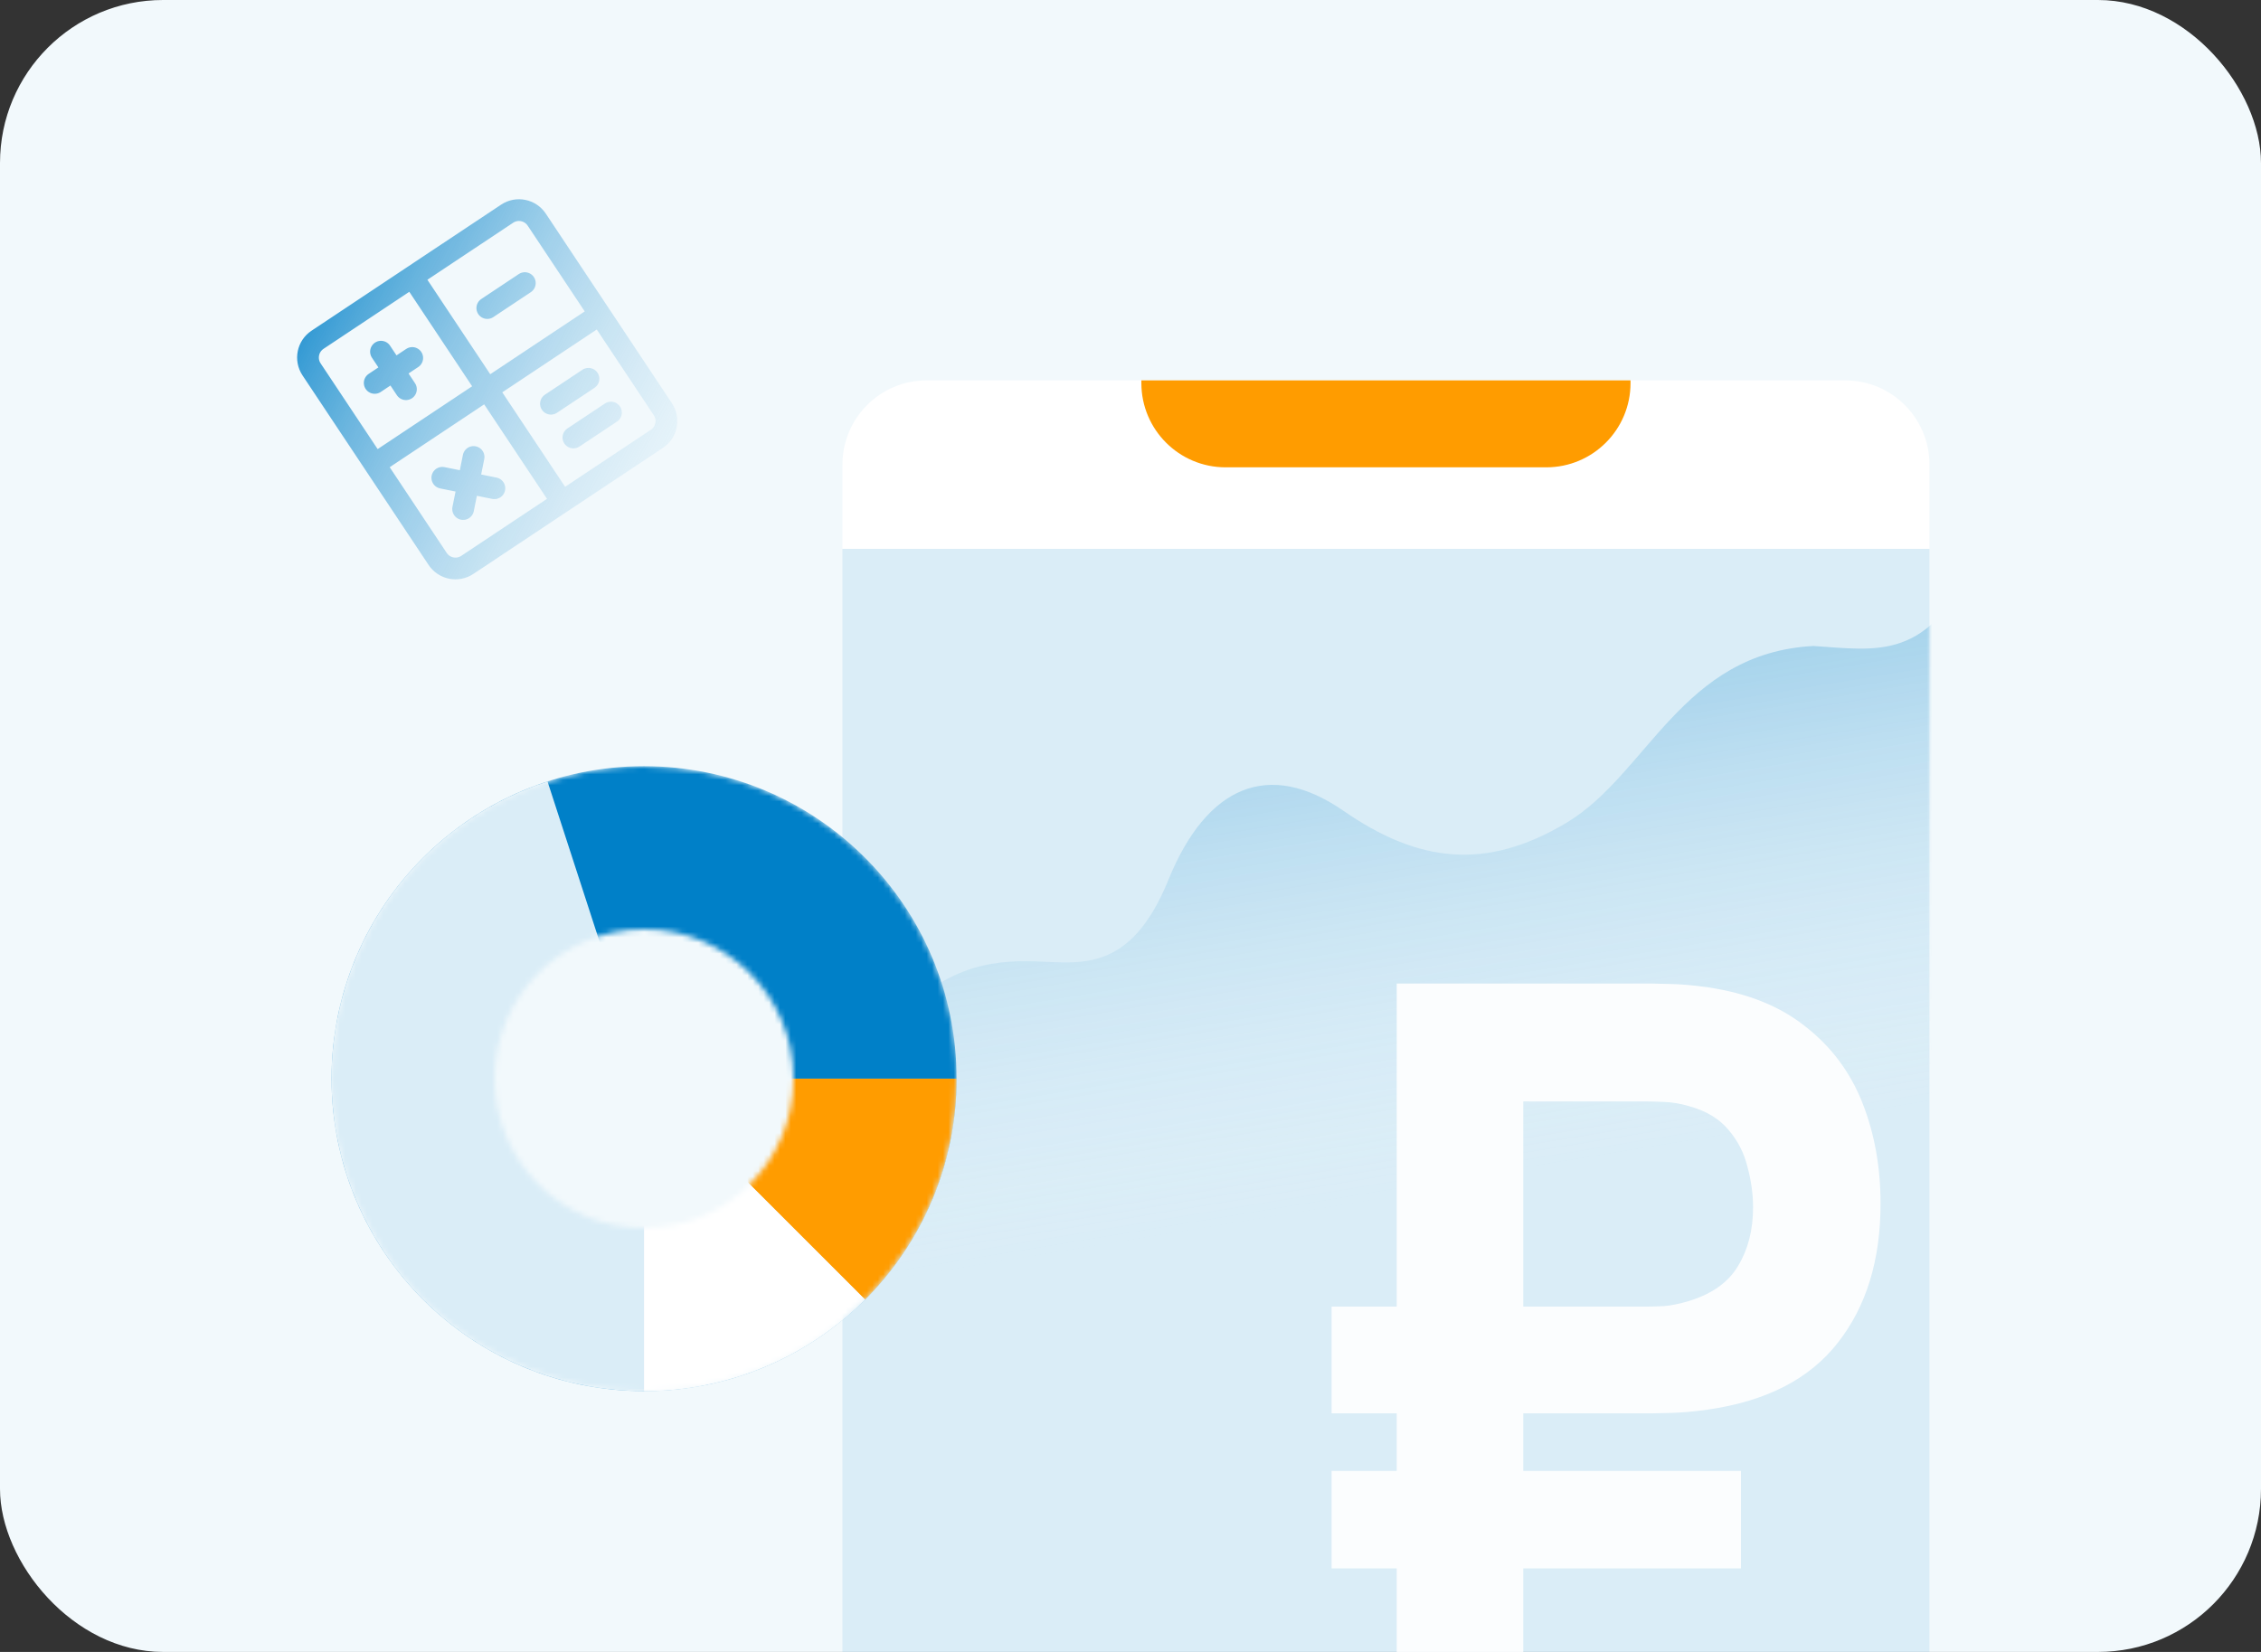 <?xml version="1.0" encoding="UTF-8"?> <svg xmlns="http://www.w3.org/2000/svg" width="416" height="304" viewBox="0 0 416 304" fill="none"><rect x="0" y="0" width="416" height="304" fill="#333333" stroke="none"/><g clip-path="url(#clip0_151_7679)"><rect width="416" height="304" rx="30" fill="#F2F9FC"></rect><path opacity="0.1" d="M155 101H355V304H155V101Z" fill="#0080C8"></path><mask id="mask0_151_7679" style="mask-type:alpha" maskUnits="userSpaceOnUse" x="155" y="101" width="200" height="203"><path d="M155 101H355V304H155V101Z" fill="#0080C8"></path></mask><g mask="url(#mask0_151_7679)"><path d="M162.457 190.452C154.289 200.662 140.548 201.338 134.698 200.4L140.98 240.302L378.824 198.808L363.583 102C355.337 122.059 345.175 119.602 333.657 118.88C309.421 120.161 303.154 142.443 288.269 151.378C273.384 160.313 260.915 158.726 247.2 149.224C233.485 139.721 222.029 144.567 214.983 161.901C207.937 179.236 198.648 177.149 190.466 176.916C182.283 176.683 172.667 177.69 162.457 190.452Z" fill="url(#paint0_linear_151_7679)"></path></g><path d="M155 85.5C155 76.94 161.94 70 170.5 70H339.5C348.06 70 355 76.94 355 85.5V101H155V85.5Z" fill="white"></path><path d="M210 70.5C210 79.06 216.94 86 225.5 86H284.5C293.06 86 300 79.06 300 70.5V70H210V70.5Z" fill="#FF9C00"></path><path opacity="0.9" d="M245 260.096V240.45H302.861C303.717 240.45 304.801 240.422 306.114 240.365C307.483 240.251 309.024 239.938 310.736 239.425C315.015 238.115 318.04 235.951 319.808 232.933C321.634 229.915 322.547 226.328 322.547 222.171C322.547 219.779 322.205 217.302 321.52 214.74C320.893 212.177 319.723 209.899 318.011 207.906C316.299 205.856 313.874 204.404 310.736 203.55C309.195 203.094 307.654 202.838 306.114 202.781C304.573 202.724 303.489 202.696 302.861 202.696H271.705V181H303.888C304.345 181 305.571 181.028 307.569 181.085C309.566 181.142 311.763 181.342 314.159 181.683C321.52 182.765 327.54 185.185 332.219 188.944C336.956 192.645 340.436 197.315 342.662 202.952C344.887 208.59 346 214.768 346 221.488C346 231.908 343.375 240.45 338.125 247.113C332.933 253.775 324.944 257.875 314.159 259.412C311.763 259.754 309.566 259.953 307.569 260.01C305.571 260.067 304.345 260.096 303.888 260.096H245ZM245 288.625V270.687H320.322V288.625H245ZM256.983 304V181H280.264V304H256.983Z" fill="white"></path><mask id="mask1_151_7679" style="mask-type:alpha" maskUnits="userSpaceOnUse" x="61" y="141" width="115" height="115"><path fill-rule="evenodd" clip-rule="evenodd" d="M159.944 238.358C169.887 228.022 176 213.975 176 198.5C176 166.744 150.256 141 118.5 141C102.401 141 87.847 147.616 77.409 158.278C67.338 168.565 61.099 182.619 61.001 198.13C61 198.37 61 198.61 61.001 198.85C61.093 214.341 67.312 228.381 77.356 238.668C77.81 239.133 78.272 239.59 78.741 240.039C88.988 249.85 102.858 255.906 118.143 255.999C118.387 256 118.63 256 118.874 255.999C134.356 255.9 148.386 249.683 158.668 239.643C158.74 239.573 158.812 239.503 158.883 239.432L158.946 239.37C159.017 239.3 159.088 239.229 159.159 239.159C159.396 238.921 159.632 238.681 159.865 238.439L159.944 238.358ZM118.5 226C133.688 226 146 213.688 146 198.5C146 183.312 133.688 171 118.5 171C103.312 171 91 183.312 91 198.5C91 213.688 103.312 226 118.5 226Z" fill="white"></path></mask><g mask="url(#mask1_151_7679)"><path d="M176 198.5C176 230.256 150.256 256 118.5 256C86.744 256 61 230.256 61 198.5C61 166.744 86.744 141 118.5 141C150.256 141 176 166.744 176 198.5Z" fill="#0080C8"></path><path d="M176 198.5C176 209.105 173.067 219.503 167.526 228.545C161.985 237.586 154.051 244.92 144.602 249.734C135.153 254.548 124.557 256.655 113.985 255.822C103.413 254.99 93.278 251.25 84.699 245.016C76.12 238.782 69.432 230.297 65.375 220.499C61.318 210.701 60.049 199.972 61.709 189.498C63.369 179.025 67.893 169.214 74.782 161.151C81.67 153.088 90.654 147.087 100.74 143.812L118.5 198.5H176Z" fill="#DAEDF7"></path><path d="M176 198.5C176 206.051 174.513 213.528 171.623 220.504C168.733 227.481 164.498 233.819 159.159 239.159L118.5 198.5H176Z" fill="#FF9C00"></path><path d="M159.159 239.159C153.819 244.498 147.481 248.733 140.504 251.623C133.528 254.513 126.051 256 118.5 256V198.5L159.159 239.159Z" fill="white"></path></g><path d="M85.209 93.678L87.136 84.097M90.963 89.851L81.382 87.924M89.658 56.691L96.563 52.099M101.369 74.299L108.274 69.707M105.502 80.514L112.408 75.922M75.865 50.926L103.419 92.357M68.926 85.419L110.357 57.864M82.079 46.792L69.65 55.059M109.634 88.224L97.205 96.49M71.682 89.562L66.171 81.276M113.113 62.007L107.602 53.721M68.943 70.468L75.848 65.876M74.691 71.625L70.099 64.72M85.978 103.957L120.861 80.757C122.669 79.555 123.16 77.114 121.957 75.306L98.757 40.423C97.555 38.614 95.114 38.123 93.306 39.326L58.423 62.526C56.614 63.729 56.123 66.169 57.326 67.977L80.526 102.861C81.729 104.669 84.169 105.16 85.978 103.957Z" stroke="url(#paint1_linear_151_7679)" stroke-width="4" stroke-linecap="round" stroke-linejoin="round"></path></g><defs><linearGradient id="paint0_linear_151_7679" x1="260.213" y1="221.53" x2="243.608" y2="120.891" gradientUnits="userSpaceOnUse"><stop stop-color="white" stop-opacity="0"></stop><stop offset="0.984" stop-color="#0080C8" stop-opacity="0.3"></stop></linearGradient><linearGradient id="paint1_linear_151_7679" x1="48.079" y1="50.304" x2="145.149" y2="99.161" gradientUnits="userSpaceOnUse"><stop stop-color="#0080C8"></stop><stop offset="1" stop-color="white" stop-opacity="0"></stop></linearGradient><clipPath id="clip0_151_7679"><rect width="416" height="304" fill="white"></rect></clipPath></defs></svg> 